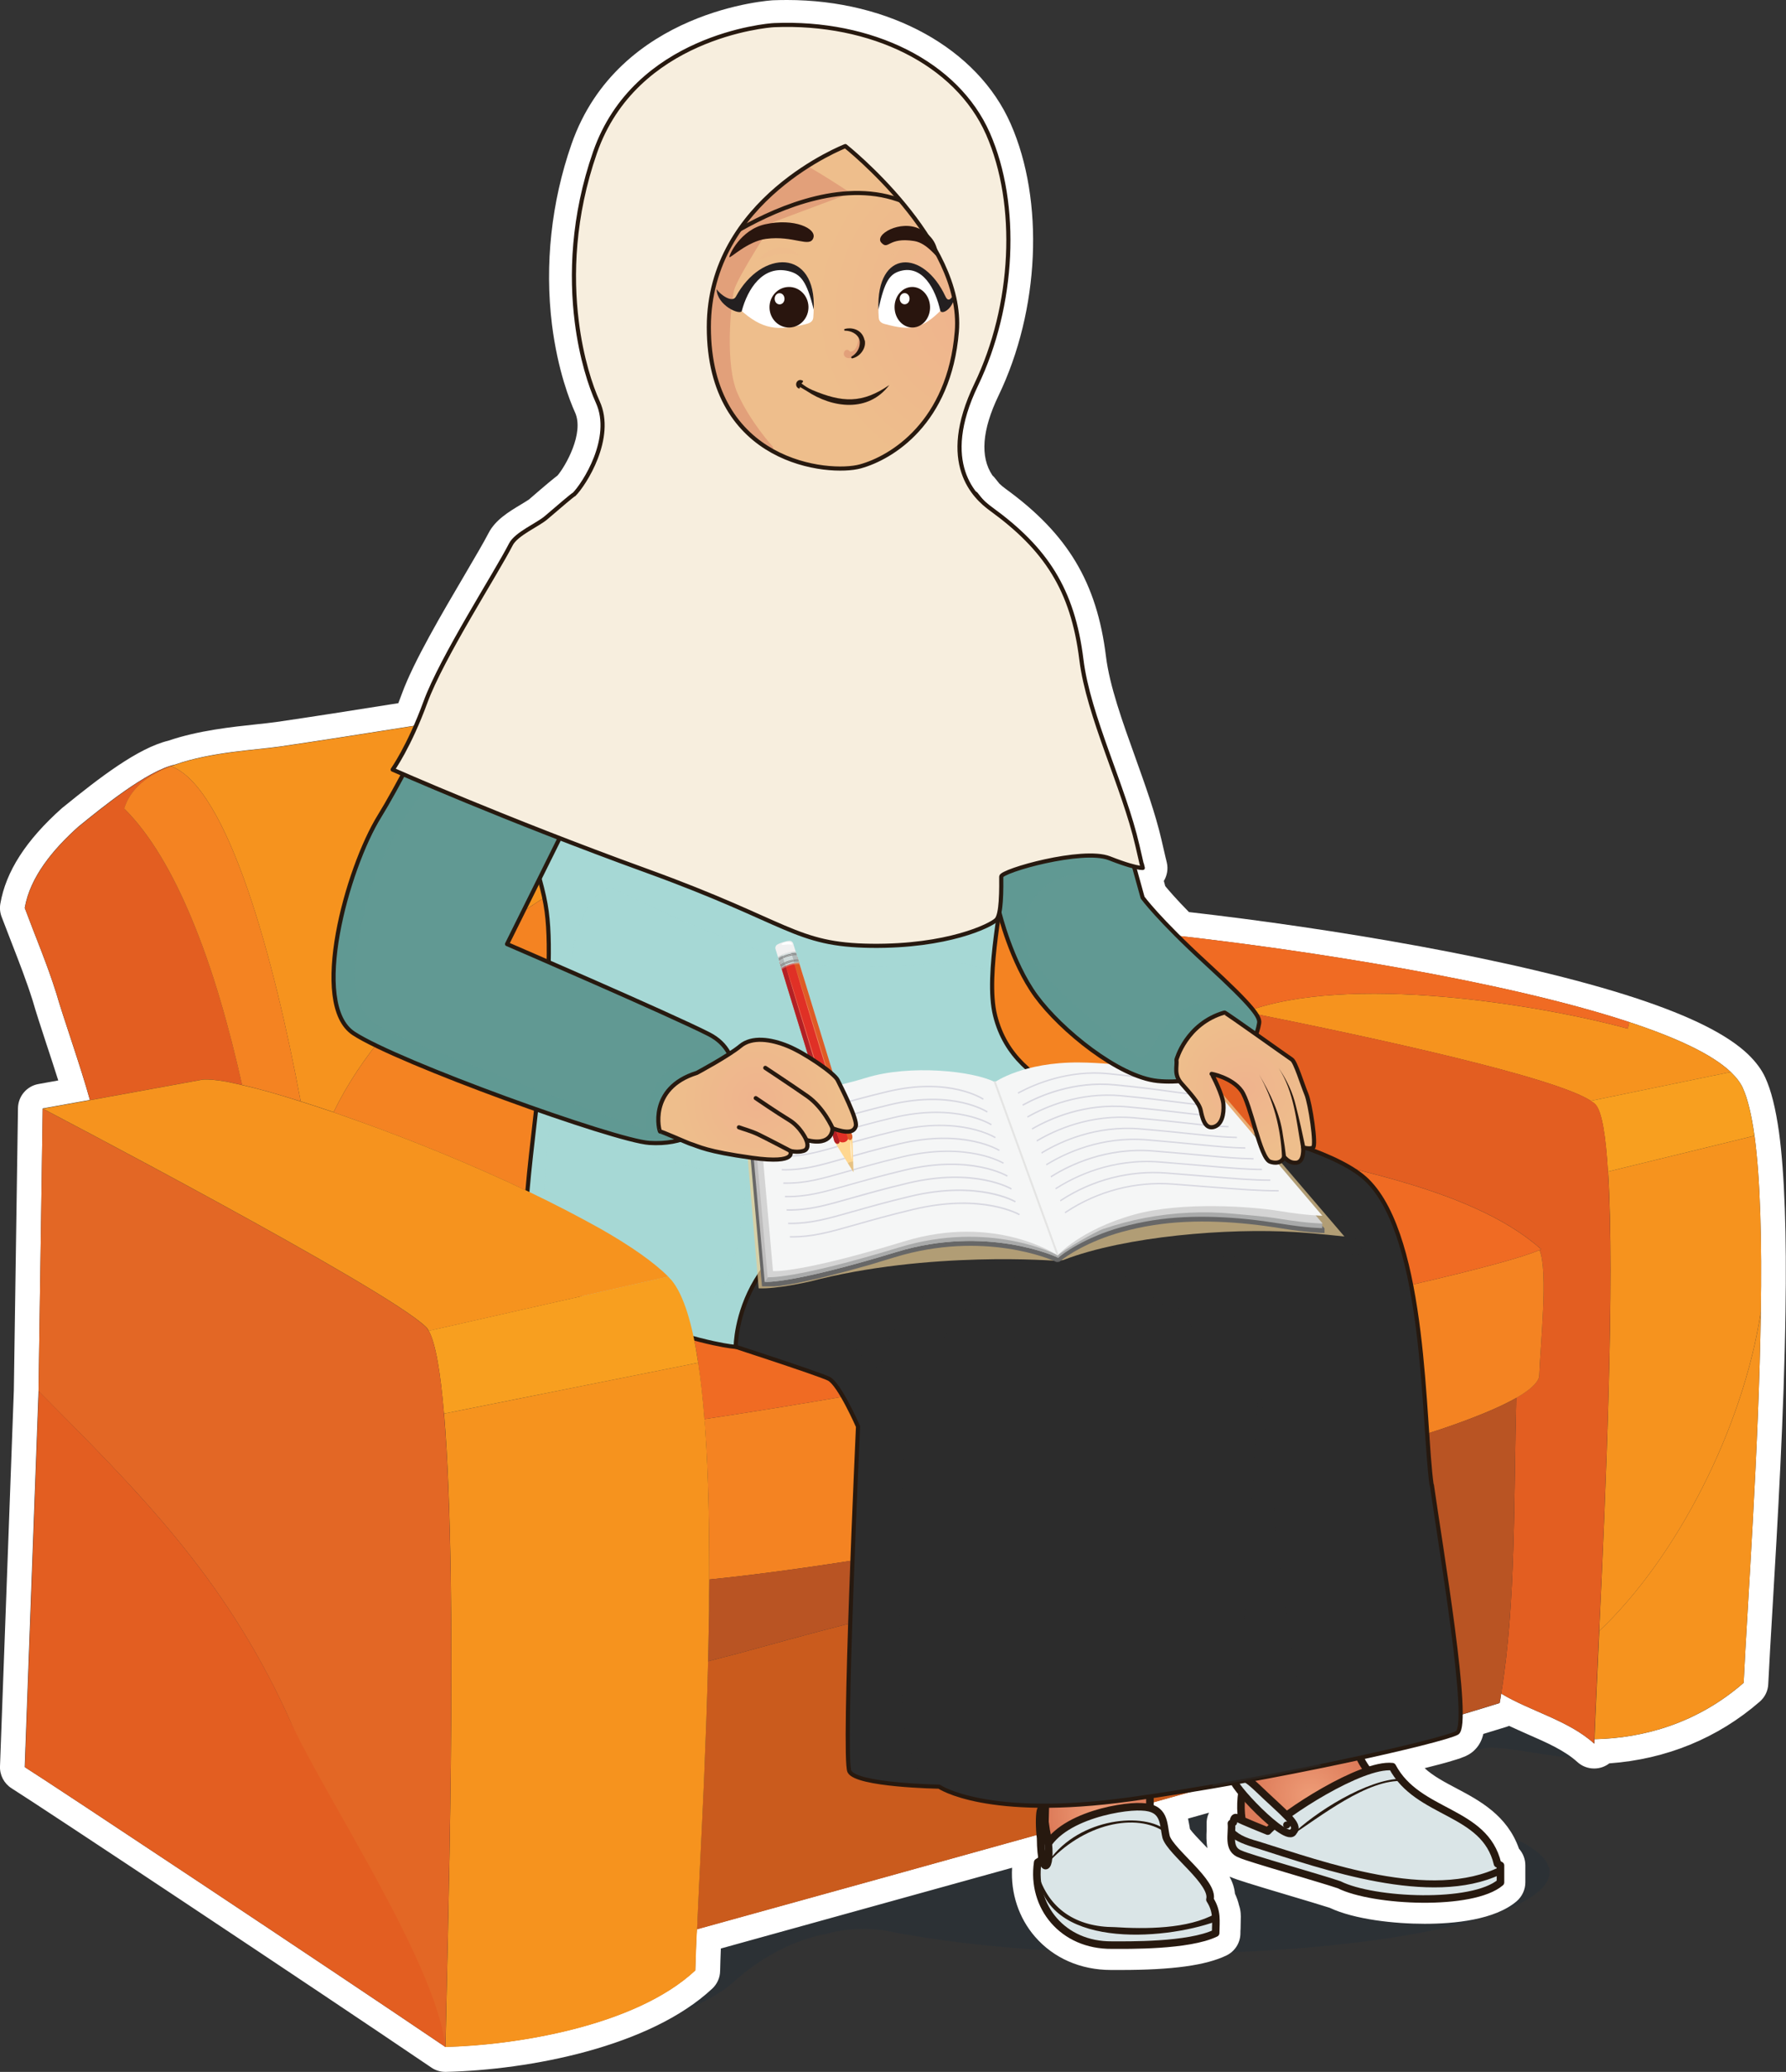 <?xml version="1.0" encoding="UTF-8"?>
<svg xmlns="http://www.w3.org/2000/svg" xmlns:xlink="http://www.w3.org/1999/xlink" viewBox="0 0 215.5 249.88">
  <rect x="0" y="0" width="215.5" height="249.88" fill="#333333" stroke="none"/>
  <defs>
    <style>
      .cls-1 {
        fill: #f48322;
      }

      .cls-2, .cls-3 {
        fill: #a6d8d5;
      }

      .cls-2, .cls-4, .cls-5, .cls-6, .cls-7, .cls-8, .cls-9, .cls-10 {
        mix-blend-mode: multiply;
      }

      .cls-2, .cls-7 {
        opacity: .4;
      }

      .cls-11, .cls-12 {
        fill: #29150e;
      }

      .cls-13, .cls-7 {
        fill: #619993;
      }

      .cls-14 {
        fill: #ffd791;
      }

      .cls-15, .cls-16, .cls-17, .cls-12 {
        fill-rule: evenodd;
      }

      .cls-15, .cls-18 {
        fill: #27190f;
      }

      .cls-19, .cls-5 {
        fill: #2c2c2c;
      }

      .cls-20, .cls-9 {
        fill: #f7eede;
      }

      .cls-4 {
        opacity: .3;
      }

      .cls-5 {
        opacity: .5;
      }

      .cls-21, .cls-22 {
        mix-blend-mode: screen;
        opacity: .6;
      }

      .cls-21, .cls-23 {
        fill: #f1f1f1;
      }

      .cls-24, .cls-17 {
        fill: #fff;
      }

      .cls-25, .cls-8 {
        fill: #b1baba;
      }

      .cls-26 {
        fill: #e03026;
      }

      .cls-16 {
        fill: #231f20;
      }

      .cls-27 {
        fill: #e2a07a;
      }

      .cls-28 {
        fill: #e35e21;
      }

      .cls-29 {
        fill: url(#radial-gradient-5);
      }

      .cls-30 {
        fill: url(#radial-gradient);
      }

      .cls-31 {
        fill: url(#radial-gradient-3);
      }

      .cls-32 {
        fill: #f06b23;
      }

      .cls-33 {
        fill: #f5f6f6;
      }

      .cls-34 {
        fill: #f6931e;
      }

      .cls-35 {
        fill: #0a2949;
        opacity: .15;
      }

      .cls-6 {
        opacity: .4;
      }

      .cls-36 {
        isolation: isolate;
      }

      .cls-22 {
        fill: #f6a480;
      }

      .cls-37 {
        fill: #cacac9;
      }

      .cls-38 {
        fill: url(#radial-gradient-2);
      }

      .cls-39 {
        fill: #dae5e7;
      }

      .cls-40 {
        fill: #de5b26;
      }

      .cls-41 {
        fill: #b95423;
      }

      .cls-42 {
        fill: #ced9d9;
      }

      .cls-43 {
        fill: url(#radial-gradient-4);
      }

      .cls-44 {
        fill: #b32025;
      }

      .cls-45 {
        fill: #a9aaaa;
      }

      .cls-46 {
        fill: #e36725;
      }

      .cls-47 {
        fill: #eeba8c;
      }

      .cls-48 {
        fill: #d7d7e0;
      }

      .cls-49 {
        fill: #bebdbd;
      }

      .cls-50 {
        fill: #e4e4e3;
      }

      .cls-51 {
        fill: #e3a58c;
      }

      .cls-52 {
        fill: #d4d4d4;
      }

      .cls-53 {
        fill: #ffeecd;
      }

      .cls-54 {
        opacity: .1;
      }

      .cls-10 {
        fill: #eacd95;
        opacity: .7;
      }

      .cls-55 {
        stroke-width: .91px;
      }

      .cls-55, .cls-56 {
        fill: none;
        stroke: #27190f;
        stroke-linecap: round;
        stroke-linejoin: round;
      }

      .cls-57 {
        fill: #676767;
      }

      .cls-56 {
        stroke-width: .5px;
      }

      .cls-58 {
        fill: #ca5b1d;
      }

      .cls-59 {
        fill: #f89f1f;
      }
    </style>
    <radialGradient id="radial-gradient" cx="10098.63" cy="216.53" fx="10098.63" fy="216.53" r="6.92" gradientTransform="translate(10256.8) rotate(-180) scale(1 -1)" gradientUnits="userSpaceOnUse">
      <stop offset="0" stop-color="#ee9c77"/>
      <stop offset="1" stop-color="#dd7b59"/>
    </radialGradient>
    <radialGradient id="radial-gradient-2" cx="10124.44" cy="218.47" fx="10124.44" fy="218.47" r="5.92" xlink:href="#radial-gradient"/>
    <radialGradient id="radial-gradient-3" cx="5146.92" cy="-166.37" fx="5146.92" fy="-166.37" r="20.52" gradientTransform="translate(-4977.89 -64.51) rotate(3.07) scale(.99 1.03) skewX(.34)" gradientUnits="userSpaceOnUse">
      <stop offset="0" stop-color="#efb38d"/>
      <stop offset="1" stop-color="#eebe8c"/>
    </radialGradient>
    <radialGradient id="radial-gradient-4" cx="91.36" cy="132.63" fx="91.36" fy="132.63" r="9.86" gradientTransform="matrix(1,0,0,1,0,0)" xlink:href="#radial-gradient-3"/>
    <radialGradient id="radial-gradient-5" cx="150.25" cy="131.17" fx="150.25" fy="131.17" r="8.69" gradientTransform="matrix(1,0,0,1,0,0)" xlink:href="#radial-gradient-3"/>
  </defs>
  <g class="cls-36">
    <g id="Layer_2" data-name="Layer 2">
      <g id="Layer_3" data-name="Layer 3">
        <g>
          <path class="cls-35" d="M210.01,206.55c-4.51,5.4-14.16,4.45-16.49,5.37-2.33.92-11.42-1.33-13.98-1.14-.85.06-10.04,2.59-21.92,5.93,17.22,1.47,29.35,4.99,29.35,9.1,0,5.43-21.13,9.82-47.19,9.82-12.54,0-23.95-1.02-32.4-2.68-2.6-.51-5.27-.41-7.82.33h0s-5.52.72-11.12,5.83c-5.59,5.11-30.32,11.72-34.89,10.21-4.57-1.51-50.57-36.17-50.57-36.17l44.87-25.14,120.28-8.99,16.01,3.67s21.53,18.45,22.57,18.45c1.02-.02,7.81.02,3.29,5.42Z"/>
          <path class="cls-24" d="M94.97,3c11.05,0,20.63,4.95,24.24,13.13,3.76,8.55,3.16,20.74-1.42,30.26-3.31,6.88-1.92,10.89-.15,13.13.04.01.09.02.09.03.22.27.43.53.63.79.45.45.88.79,1.24,1.05,6.57,4.78,9.84,9.7,10.89,18.16.84,6.82,5.14,15.35,6.76,22.43.24,1.02.42,1.79.52,2.25.07.3.11.46.11.46,0,0-.02,0-.06,0-.06,0-.16,0-.32-.03-.15-.02-.37-.06-.64-.13l.14.51.27.97.62,2.24s.06.08.16.21c.4.51,1.61,1.97,4.04,4.4,14.85,1.66,39.17,5.35,54.5,10.41,5.58,1.84,9.97,3.85,12.25,6.02.66.64,1.16,1.28,1.45,1.92.6,1.32,1.06,3.29,1.41,5.77.72,5.3.89,12.93.76,21.22-.23,16.44-1.63,35.55-2.07,44.76-5.59,4.88-12.08,6.68-18,6.8,0,.19,0,.37-.02.54-3.12-2.83-7.76-3.93-11.23-6.04-.04.37-.12.75-.19,1.14-1.22.38-2.81.87-4.72,1.44-.01,1.1-.12,1.83-.36,2.08-.02.02-.04.06-.07.07-.02,0-.05.02-.07.03-.05.02-.09.05-.15.07-.06.02-.13.05-.2.08-.04.02-.08.03-.13.05-.09.03-.2.07-.3.1-.04.01-.08.03-.13.04-.12.04-.26.08-.4.12-.04.01-.08.02-.12.04-.16.05-.33.1-.51.15-.03,0-.06.02-.09.03-.2.06-.41.11-.64.17-.01,0-.03,0-.04.01-1.48.4-3.46.88-5.81,1.42-.01,0-.02,0-.03,0-.32.07-.65.15-.98.22-.11.02-.21.05-.32.07-.29.06-.58.13-.87.19-.17.04-.34.07-.51.11-.12.03-.24.05-.37.08.24.54.58,1.09.96,1.59.97-.32,1.85-.52,2.57-.52.13,0,.25,0,.36.02.29.54.63,1.01.99,1.45.03,0,.07,0,.1,0,.08.1.16.19.24.29,0,0-.02,0-.03,0-.02,0-.04,0-.06,0,0,0-.01,0-.02,0,3.61,4.02,10.11,4.2,11.46,9.97l.36.2v2.05c-1.64,1.41-5.32,2-9.15,2-4.02,0-8.2-.66-10.33-1.72-2.03-.7-11.06-3.26-11.88-3.68-1.26-.44-1.18-1.63-1.12-2.72v-.64s.01.01.01.02c0-.13,0-.26-.01-.38l.23-.13s.01-.57.3-.57c.05,0,.11.02.18.06.09.06.3.16.57.28-.18-1.08-.17-2.25-.02-3.35-.44-.52-.76-.96-.89-1.24-1.04.19-2.09.37-3.15.55-2.28.64-4.64,1.3-7.06,1.98v.54c1.4.37,1.61,1.45,1.78,2.55,0,0,0,0,0,0,0,.06.01.11.02.17.04.27.09.54.15.8.61,1.83,5.82,5.49,5.28,7.54.39.61.57,1.16.66,1.7,0,0,.02,0,.03-.01.06.14.04.47.04.72.01.51-.02,1.04-.03,1.63-2.8,1.36-8.61,1.45-11.41,1.45-.46,0-.85,0-1.12,0-.03,0-.06,0-.1,0-5.85,0-9.62-4.66-8.85-9.98l.46-.3c.01-.08.05-.16.06-.24-.1-.54-.17-1.32-.18-2.39-.02-.15-.04-.31-.05-.47-12.77,3.56-26.83,7.46-41.4,11.48-.02.33-.04.66-.06.95-.06,1.61-.12,2.96-.14,4.01-7.32,6.83-21.99,9.04-30.16,9.23-14.63-9.91-47.32-31.59-50.74-33.74l1.67-45.37.5-34.07,5.69-1.02c-1.06-3.89-3.27-10.11-4.05-12.86-1.1-3.52-2.56-6.93-3.81-10.3.64-3.74,3.43-7.08,6.47-9.8,2.67-2.17,8.29-6.78,11.67-7.49,4.34-1.53,9.74-1.76,12.6-2.17,5.2-.76,10.73-1.64,16.44-2.54.37-.84.75-1.79,1.13-2.83,1.97-5.37,8.55-15.58,10.31-19.03.65-1.28,3.27-2.37,4.26-3.22h0c1.58-1.37,3.15-2.7,3.34-2.79h.02c1.25-1.24,4.84-6.83,2.87-11.16-.87-1.92-1.99-5.31-2.54-9.72-.69-5.54-.49-12.65,2.21-20.4,4.86-13.93,20.72-15.31,21.63-15.34.52-.02,1.03-.03,1.55-.03M94.97,0h0c-.55,0-1.12.01-1.67.03-.16,0-18.66,1.09-24.34,17.35-2.44,7-3.25,14.53-2.36,21.76.7,5.56,2.18,9.26,2.78,10.59,1.15,2.52-1.18,6.54-2.11,7.62-.49.37-1.4,1.12-3.35,2.81-.02.02-.03.03-.05.05-.21.15-.69.44-1.02.64-1.45.87-3.08,1.85-3.9,3.44-.53,1.03-1.58,2.82-2.8,4.9-2.77,4.71-6.23,10.57-7.65,14.46-.14.39-.29.77-.44,1.16l-.91.14c-4.85.77-9.43,1.49-13.83,2.13-.62.09-1.41.17-2.32.27-3,.32-7.09.75-10.68,1.98-3.68.88-8.4,4.53-12.55,7.9l-.19.15s-.07.06-.11.09c-4.33,3.86-6.76,7.63-7.43,11.53-.09.52-.04,1.06.15,1.56.4,1.06.81,2.12,1.23,3.19.88,2.26,1.79,4.6,2.52,6.92.36,1.26.95,3.08,1.64,5.18.48,1.45.99,3,1.45,4.46l-2.39.43c-1.41.25-2.45,1.47-2.47,2.91l-.5,34.04L0,213.03c-.04,1.07.5,2.08,1.4,2.65,3.47,2.17,36.29,23.94,50.65,33.68.5.34,1.08.52,1.68.52.02,0,.05,0,.07,0,10.12-.24,24.61-3.01,32.14-10.04.59-.55.94-1.32.95-2.14.01-.75.05-1.65.09-2.7,12.8-3.54,24.59-6.81,35.14-9.74-.18,3.07.8,6.05,2.76,8.31,2.24,2.59,5.5,4.02,9.17,4.02h.12s.37,0,.37,0h.72c6.21,0,10.25-.56,12.72-1.75,1.02-.49,1.68-1.52,1.69-2.66,0-.2,0-.39.02-.57.01-.35.02-.7.02-1.08.02-.48.02-1.1-.21-1.75-.11-.48-.28-.95-.49-1.4-.06-.71-.3-1.39-.65-2.05.07.03.13.05.2.08.7.3,2.22.78,7.03,2.21,1.95.58,3.95,1.18,4.85,1.47,3.02,1.42,7.88,1.93,11.46,1.93s8.47-.47,11.1-2.72c.66-.57,1.05-1.4,1.05-2.28v-2.05c0-.75-.28-1.46-.77-2.01-1.41-4.03-4.79-5.82-7.55-7.28-1.44-.76-2.8-1.48-3.83-2.43.69-.17,1.31-.33,1.87-.48.27-.07.49-.13.7-.19l.07-.02c.22-.06.41-.12.58-.17l.09-.03c.2-.06.36-.11.5-.15l.13-.04c.15-.05.28-.09.39-.13l.15-.06s.07-.03.07-.03c.1-.04.19-.07.27-.1.12-.05.21-.09.29-.14.09-.04.17-.08.23-.12.34-.2.6-.42.84-.69.46-.5.74-1.09.9-1.78,1.09-.33,2.04-.62,2.84-.87.09-.03.18-.06.27-.1.75.35,1.5.68,2.24,1.01,2.29,1,4.46,1.95,6,3.35.56.51,1.28.78,2.02.78.36,0,.72-.06,1.06-.19.28-.11.54-.25.77-.43,6.86-.49,13.11-3.05,18.16-7.45.62-.54.99-1.3,1.02-2.12.12-2.44.3-5.58.52-9.22.59-9.93,1.39-23.53,1.56-35.65.15-9.39-.11-16.68-.78-21.66-.41-2.91-.95-5.07-1.66-6.61-.43-.95-1.12-1.88-2.09-2.82-2.5-2.37-6.88-4.56-13.4-6.72-14.52-4.79-37.23-8.5-54.05-10.42-1.54-1.57-2.44-2.62-2.86-3.13l-.17-.62c.4-.66.54-1.46.36-2.22,0,0-.04-.18-.12-.5l-.03-.11c-.11-.47-.27-1.19-.49-2.12-.74-3.21-1.99-6.67-3.19-10.03-1.51-4.2-3.07-8.53-3.51-12.09-1.1-8.92-4.6-14.77-12.1-20.22-.28-.2-.53-.41-.76-.63-.17-.22-.35-.44-.54-.67-.01-.01-.02-.03-.03-.04-.09-.1-.18-.2-.27-.28-1.51-2.24-1.26-5.48.74-9.64,4.96-10.31,5.55-23.48,1.46-32.77C117.96,5.86,107.37,0,94.97,0h0ZM143.35,219.33c.85-.24,1.7-.48,2.53-.71-.22.45-.32.96-.29,1.48,0,.06,0,.12,0,.18v.56c-.02.44-.06,1.21.1,2.06-.17-.18-.34-.35-.5-.52-.54-.56-1.32-1.37-1.61-1.79-.01-.07-.03-.15-.04-.24v-.03s-.02-.1-.02-.1c-.01-.09-.03-.18-.05-.27-.03-.18-.07-.38-.12-.61h0Z"/>
          <g>
            <path class="cls-28" d="M9.47,99.73c2.67-2.17,8.29-6.78,11.67-7.49-.17.06-.35.12-.5.17-2.67,1.03-4.86,2.59-5.65,5.11,3.19,3.16,5.88,7.84,8.15,13.3,2.56,6.1,4.53,13.13,6.08,20.04-.68-.16-1.32-.29-1.88-.41-1.22-.21-2.21-.31-2.89-.25l-13.59,2.48c-1.06-3.89-3.27-10.11-4.05-12.86-1.1-3.52-2.56-6.93-3.81-10.3.64-3.74,3.43-7.08,6.47-9.8Z"/>
            <path class="cls-34" d="M123.52,91.83c-22.21-4.72-70.35,15.62-83.27,42.3-1.38-.47-2.71-.91-3.97-1.3-3.14-16.9-8.73-37.85-15.64-40.42.16-.06.33-.12.5-.17,4.34-1.53,9.74-1.76,12.6-2.17,23.52-3.43,53.45-9.41,78.17-7.84,7.76.17,8.27,2.79,11.6,9.6Z"/>
            <path class="cls-34" d="M211.7,136.98c.72,5.3.89,12.93.76,21.22-2.13,14.02-10.16,29.7-19.5,38.51.79-16.65,1.9-42.32,1.07-55.41l17.68-4.32Z"/>
            <path class="cls-34" d="M212.46,158.19c-.23,16.44-1.63,35.55-2.07,44.76-5.59,4.88-12.08,6.68-18,6.8.1-2.71.33-7.36.58-13.05,9.33-8.81,17.37-24.49,19.5-38.51Z"/>
            <path class="cls-34" d="M150.27,122.05c12.39-4.69,35.47-.89,46.14,2.01l.17-.79c5.58,1.84,9.97,3.85,12.25,6.02l-16.88,3.48c-4.39-2.86-25.75-7.55-41.68-10.72Z"/>
            <path class="cls-59" d="M191.95,132.77l16.88-3.48c.66.64,1.16,1.28,1.45,1.92.6,1.32,1.06,3.29,1.41,5.77l-17.68,4.32c-.25-4.26-.72-7.2-1.47-8.05-.14-.16-.33-.31-.6-.47Z"/>
            <path class="cls-28" d="M192.36,210.29c-3.12-2.83-7.76-3.93-11.23-6.04,1.8-10.88,1.51-23.87,1.82-35.66,1.63-.93,2.58-1.78,2.77-2.56.12-3.79,1.12-12.72.04-15.28.08-.04.13-.06.21-.08-7.03-6.27-19.44-8.98-28.79-11.15-6.64-2.03-13.72-2.92-20.5-3.27-.15-5.94-1.92-11.87-3.87-17.6,2.03.37,8.98,1.67,17.46,3.39,15.93,3.17,37.29,7.86,41.68,10.72.27.16.47.31.6.47.75.85,1.22,3.79,1.47,8.05.83,13.09-.27,38.76-1.07,55.41-.25,5.69-.48,10.34-.58,13.05,0,.19,0,.37-.02.54Z"/>
            <path class="cls-1" d="M84.99,171.15c30.72-4.55,92.33-16.73,100.77-20.39,1.08,2.56.08,11.48-.04,15.28-.19.78-1.14,1.63-2.77,2.56-13.18,7.53-70.47,19.21-97.38,21.9.02-6.33-.1-12.51-.47-17.95-.04-.48-.08-.93-.12-1.39Z"/>
            <path class="cls-58" d="M143.86,193.12c8.17,2.01,13.55,10.28,17.04,18.14-18.64,5.3-46.68,13.1-76.8,21.43.19-4.55.52-10.78.83-17.81.19-4.61.39-9.54.5-14.52,1.16-.31,2.34-.62,3.5-.91,15.53-4.22,38.8-11.27,54.92-6.33Z"/>
            <path class="cls-32" d="M157.18,139.53c9.35,2.17,21.76,4.88,28.79,11.15-.08.02-.13.04-.21.08-8.44,3.66-70.04,15.84-100.77,20.39-.19-2.46-.45-4.74-.75-6.8-.7-4.67-1.74-8.17-3.21-9.95-.12-.13-.27-.29-.41-.44-1.72-1.74-4.57-3.72-8.13-5.75-1.28-.72-2.65-1.45-4.07-2.19,7.24-1.39,13.98-2.5,18.1-3.41,14.35-3.23,28.61-6,43.04-6.56h.1c2.27.02,4.63.1,7.03.21,6.78.35,13.86,1.24,20.5,3.27Z"/>
            <path class="cls-41" d="M182.95,168.59c-.31,11.79-.02,24.78-1.82,35.66-.04.37-.12.75-.19,1.14-3.7,1.16-10.69,3.21-20.04,5.87-3.48-7.86-8.87-16.13-17.04-18.14-16.13-4.94-39.4,2.11-54.92,6.33-1.16.29-2.34.6-3.5.91.04-2.02.08-4.03.12-6.06,0-1.28,0-2.54.02-3.81,26.91-2.69,84.2-14.37,97.38-21.9Z"/>
            <path class="cls-1" d="M130.41,111.89c.78,2.23,1.61,4.49,2.4,6.78,1.96,5.73,3.72,11.66,3.87,17.6-2.4-.12-4.76-.19-7.03-.21h-.1c-14.42.56-28.69,3.33-43.04,6.56-4.12.91-10.86,2.01-18.1,3.41-6.08-3.16-13.36-6.35-20.33-9.02-1.37-.52-2.75-1.05-4.1-1.53-1.28-.46-2.52-.91-3.74-1.33,12.91-26.68,61.06-47.03,83.27-42.3.08.11.14.25.19.37,2.19,4.9,3.85,11.4,5.54,16.26.37,1.14.75,2.28,1.16,3.43Z"/>
            <path class="cls-32" d="M196.58,123.27l-.17.79c-10.67-2.91-33.74-6.7-46.14-2.01-8.48-1.72-15.43-3.02-17.46-3.39-.79-2.28-1.63-4.55-2.4-6.78,7.26.08,45.17,4.45,66.17,11.38Z"/>
            <g>
              <g>
                <path class="cls-30" d="M151.35,212.3l12.59-.71c.55,1.68,2.68,3.77,2.68,3.77l-7.77,6.11-8.56-.39c-1.16-2.81-.36-7.23,1.06-8.78Z"/>
                <path class="cls-55" d="M151.35,212.3l12.59-.71c.55,1.68,2.68,3.77,2.68,3.77l-7.77,6.11-8.56-.39c-1.16-2.81-.36-7.23,1.06-8.78Z"/>
                <path class="cls-39" d="M148.58,219.92c.14,1.25-.55,3.14,1.12,3.71.82.42,9.85,2.98,11.88,3.68,4.15,2.07,16.11,2.6,19.47-.28v-2.05s-.36-.2-.36-.2c-1.53-6.5-9.61-5.9-12.69-11.71-3.74-.4-13.11,5.68-15.03,7.77,0,0-3.2-1.28-3.67-1.57-.47-.29-.48.51-.48.51l-.23.13Z"/>
                <path class="cls-55" d="M148.58,219.92c.14,1.25-.55,3.14,1.12,3.71.82.42,9.85,2.98,11.88,3.68,4.15,2.07,16.11,2.6,19.47-.28v-2.05s-.36-.2-.36-.2c-1.53-6.5-9.61-5.9-12.69-11.71-3.74-.4-13.11,5.68-15.03,7.77,0,0-3.2-1.28-3.67-1.57-.47-.29-.48.51-.48.51l-.23.13Z"/>
                <path class="cls-18" d="M155.74,221.42c3.5-2.27,9.31-6.92,13.59-6.61-.08-.1-.16-.2-.24-.29-4.1.06-10.39,3.99-13.35,6.9Z"/>
                <path class="cls-18" d="M148.58,220.28v1.23c.44.52,1.73,1.01,3.08,1.4,7.98,2.54,20.92,7.14,29.39,3.16v-.96c-8.32,4.2-21.23-.54-29.14-3.01-1.76-.48-2.66-.92-3.33-1.81Z"/>
                <path class="cls-39" d="M156.06,220.89c-.67,1.7-7.99-6.15-7.11-6.23.3-.65.95-.77,2.83,1.03,3.17,3.04,5.08,4.4,4.28,5.2Z"/>
                <path class="cls-55" d="M156.06,220.89c-.67,1.7-7.99-6.15-7.11-6.23.3-.65.95-.77,2.83,1.03,3.17,3.04,5.08,4.4,4.28,5.2Z"/>
                <path class="cls-18" d="M154.83,220.1c0,.56.87.56.86,0,0-.56-.87-.56-.86,0Z"/>
              </g>
              <g>
                <polygon class="cls-38" points="125.98 223.89 138.75 223.89 138.75 216.44 126.25 213.05 125.98 223.89"/>
                <polygon class="cls-55" points="125.98 223.89 138.75 223.89 138.75 216.44 126.25 213.05 125.98 223.89"/>
                <path class="cls-39" d="M125.21,224.61c-.78,5.35,3.03,10.03,8.94,9.98,1.9,0,9.26.13,12.53-1.45.02-1.48.23-2.6-.69-4.04.54-2.05-4.67-5.7-5.28-7.53-.39-1.59-.06-3.57-2.98-3.66-2.63-.15-11.28,1.43-12.06,6.4l-.46.3Z"/>
                <path class="cls-55" d="M125.21,224.61c-.78,5.35,3.03,10.03,8.94,9.98,1.9,0,9.26.13,12.53-1.45.02-1.48.23-2.6-.69-4.04.54-2.05-4.67-5.7-5.28-7.53-.39-1.59-.06-3.57-2.98-3.66-2.63-.15-11.28,1.43-12.06,6.4l-.46.3Z"/>
                <path class="cls-18" d="M125.21,225.81c.75,9.29,15.11,8.24,21.49,5.93,0-.19.05-.76-.03-.95-3.32,1.88-8.53,1.87-12.21,1.63-4.51-.01-7.96-2.1-9.25-6.6Z"/>
                <path class="cls-18" d="M126.25,224.91c4.41-5.04,10.93-6.35,14.33-3.92-.01-.12-.03-.25-.05-.39-2.95-2.09-10.84-1.23-14.29,4.31Z"/>
                <path class="cls-39" d="M126.22,220.69c1.01,4.68-.63,6.33-.66.99-.31-2.44.02-5.91.66-.99Z"/>
                <path class="cls-55" d="M126.22,220.69c1.01,4.68-.63,6.33-.66.99-.31-2.44.02-5.91.66-.99Z"/>
                <path class="cls-18" d="M125.98,223.89c0,.55.24.55.24,0,0-.55-.24-.55-.24,0Z"/>
              </g>
              <path class="cls-19" d="M175.79,208.98c-.94.54-7.62,2.2-16.35,3.99-4.07.83-8.58,1.69-13.17,2.48-3.31.57-6.66,1.09-9.9,1.54-17.39,2.41-23.08-1.52-23.08-1.52,0,0-.67-.01-1.68-.05-2.88-.13-8.54-.54-9.14-1.79-.81-1.68,1.04-41.58,1.04-41.58,0,0-2.24-5.13-3.53-5.77-1.28-.64-13.63-4.64-13.63-4.64l-1.16-1.3-4.85-5.44,1.93-3.77,4.08-5.28s.89-1.55,1.93-3c.48-.67.99-1.31,1.45-1.77.14-.14.27-.25.39-.35,1.53-1.21,16.91-9.86,18.41-10.9.78-.54,6.77.3,12.38,1.22-.53,1.12-.31,2.62.65,3.42.42.35.97.56,1.67.56,5.53-.02,10.83.72,16.3,1.37,2.63.31,5.26.57,7.88.91,2.42.31,5.51-.02,7.77.85.66.26,1.24.24,1.73.05.89.31,1.75.62,2.56.95,2.36.97,4.31,2.05,5.5,3.23,7.13,7.05,6.71,29.33,7.75,36.7,1.04,7.37,4.73,28.93,3.05,29.89Z"/>
              <path class="cls-5" d="M164.81,151.41s-6.42-.95-9.98-.51-14.18.98-14.87,2.42c-.67,1.38,3.88,6.62,4.22,7.02-.5-.39-8.43-6.73-9.88-7.02-1.5-.29-7.77-.97-13.17,1.3-5.4,2.27-7.78,7.63-10.44,12.02-2.67,4.4-2.52,38.93-1.18,43.48.55,1.84,1.38,3.72,2.11,5.31-2.88-.13-8.54-.54-9.14-1.79-.81-1.68,1.04-41.58,1.04-41.58,0,0-2.24-5.13-3.53-5.77-1.28-.64-13.63-4.64-13.63-4.64l-1.16-1.3c.38-1.63.95-3.74,1.57-4.6,1.05-1.48,5.48-5.44,5.48-5.44,0,0,3.07-2.66,8.88-3.16,5.8-.5,12.45,3.2,12.45,3.2-1.02-.5-10.29,3.74-12.88,6.4-2.59,2.67,5.43,8.48,5.43,8.48,0,0,.47-3.92,3.37-6.59l8.56-10.03,1.7-3.26s-3.73-3.26-4.38-2.67c-.49.45-18.65.28-27.09.17-2.57-.03-4.24-.05-4.24-.05l5.7-1.72,1.62-.49,14.76-3.88s9.62-1.77,15.45-2.23c.42.35.97.56,1.67.56,5.53-.02,10.83.72,16.3,1.37,2.63.31,5.26.57,7.88.91,2.42.31,5.51-.02,7.77.85.66.26,1.24.24,1.73.05.89.31,1.75.62,2.56.95-.07,1.09-.09,2.19.06,2.86.38,1.75,5.26,9.4,5.26,9.4Z"/>
              <path class="cls-56" d="M172.74,179.09c-1.04-7.37-.62-29.65-7.75-36.7-1.6-1.59-4.55-2.98-8.06-4.18-.49.19-1.07.21-1.73-.05-2.26-.88-5.36-.54-7.77-.85-2.62-.34-5.25-.6-7.88-.92-5.47-.65-10.78-1.39-16.3-1.37-2.32,0-3.09-2.38-2.33-3.98-5.61-.93-11.6-1.77-12.38-1.22-1.5,1.04-16.89,9.7-18.41,10.9-1.52,1.2-3.77,5.13-3.77,5.13l-4.08,5.29-1.92,3.77,6.01,6.74s12.34,3.99,13.63,4.63,3.53,5.77,3.53,5.77c0,0-1.84,39.9-1.04,41.59.8,1.68,10.82,1.84,10.82,1.84,0,0,5.69,3.93,23.08,1.52,17.39-2.4,37.74-7.05,39.42-8.01,1.68-.96-2-22.52-3.04-29.89Z"/>
              <path class="cls-27" d="M101.67,49.24c.02.52,1.1,1.54,1.98,1.53,1.02-.01,1.75-1.36,1.71-1.88-.02-.21-.83,0-1.85.11-1.02.1-1.85-.03-1.84.24Z"/>
              <path class="cls-3" d="M158.03,138.22s-28.11,4.72-48.11,6.63c-.39.04-.78.08-1.17.11-20.06,1.83-19.98,17.48-19.98,17.48,0,0-3.33-.17-11.82-3.16-8.49-3-13.57-5.16-13.48-12.4.08-7.24,3.74-27.63,2.5-36.96-.54-4.05-2.67-9.47-4.71-15.02-2.67-7.24-5.19-14.71-3.87-19.61.36-1.32.86-2.57,1.45-3.74,3.29-6.5,9.44-10.53,9.71-10.66,11.38-5.66,48.89-1.7,49.18-1.34,4.48,5.5,4.42,7.49,4.59,21.06.17,13.57-1.41,22.97-1.24,24.97.05.69-.2,2.34-.5,4.4-.33,2.23-.71,4.94-.83,7.47-.08,1.87-.02,3.64.33,5.03,1.25,4.99,4.74,7.41,8.41,9.41,3.66,2,29.55,6.33,29.55,6.33Z"/>
              <path class="cls-2" d="M120.57,109.99c-.33,2.23-.71,4.94-.83,7.47-1.1-.61-2.57-1.22-4.15-1.31-3.22-.19-9.47.98-17.14.19-7.66-.78-24.85-9.37-24.85-9.37-2.63,1.46-2.73,2.54-3.81,4.98-1.08,2.44-4.39,28-4,32.55.39,4.55,17.09,11.87,20.11,11.68,3.03-.19,4.43-14.26,4.12-14.45-.31-.19-5.58-.54-8.12-1.39-2.54-.85-13.47-3.79-13.08-5.64.39-1.85,1.66-6.67,2.93-6.56,1.27.12,4.78.47,7.23,0,2.44-.47,13.05,6.2,13.36,6.43.31.23,9.47,5.07,9.47,5.07,0,0,6.37,4.31,8.11,5.21-.39.04-.78.08-1.17.11-20.06,1.83-19.98,17.48-19.98,17.48,0,0-3.33-.17-11.82-3.16-8.49-3-13.57-5.16-13.48-12.4.08-7.24,3.74-27.63,2.5-36.96-.54-4.05-2.67-9.47-4.71-15.02.87-1.31,1.51-2.28,1.71-2.57.78-1.17,2.15-3.98,5.27-4.48,3.13-.5,8.6,2.02,12.6,2.66,4,.65,21.38,9.93,21.38,9.93,0,0,18.07,9.45,18.35,9.55Z"/>
              <path class="cls-56" d="M68.55,60.89c-.26.13-6.41,4.16-9.71,10.66-.59,1.17-1.09,2.42-1.45,3.74-2.33,8.66,7.33,25.31,8.57,34.63,1.25,9.32-2.41,29.72-2.5,36.96-.08,7.24,4.99,9.41,13.49,12.4,8.49,3,11.82,3.16,11.82,3.16,0,0-.08-15.65,19.98-17.48,20.06-1.83,49.28-6.74,49.28-6.74,0,0-25.89-4.33-29.55-6.33-3.66-2-7.16-4.41-8.41-9.41-1.25-4.99,1.17-14.9,1-16.9-.17-2,1.42-11.4,1.25-24.97-.17-13.57-.11-15.57-4.59-21.06-.3-.36-37.8-4.33-49.18,1.33Z"/>
              <g>
                <path class="cls-10" d="M127.5,152.07s-15.43-1.27-29.84,2.5c0,0-3.94.91-6.12.81l-1.82-21.72,56.46-3.28,16.04,18.75s-3.38-.38-6.02-.54c-7.91-.49-20.37.47-27.91,3.38,0,0-.18.04-.8.1Z"/>
                <path class="cls-57" d="M159.23,147.34l-14.01-15.98-1.39.06c-3.44-.37-6.74-1.44-13.56-1.5-6.81-.06-10.11,1.37-10.11,1.37h0c-2.62-1.37-11.53-1.34-16.87.31-5.96,1.85-10.92,1.91-12.63,1.86l-.05-.42-.24-.17-.36.56,1.93,21.71s0,0,0,0h0s0,0,0,0c0,0,0,0,0,0,0,0,.02,0,.04,0,0,0,0,0,0,0,0,0,.02,0,.03,0,0,0,0,0,0,0,0,0,.02,0,.03,0,0,0,0,0,.01,0,0,0,.02,0,.03,0,0,0,.01,0,.02,0,0,0,.02,0,.03,0,0,0,.01,0,.02,0,0,0,.02,0,.03,0,0,0,.02,0,.02,0,.01,0,.02,0,.03,0,0,0,.01,0,.02,0,.01,0,.02,0,.04,0,0,0,.02,0,.03,0,.01,0,.03,0,.04,0,0,0,.02,0,.03,0,.01,0,.03,0,.04,0,.01,0,.02,0,.04,0,.02,0,.03,0,.05,0,.01,0,.02,0,.03,0,.02,0,.03,0,.05,0,.01,0,.03,0,.04,0,.02,0,.03,0,.05,0,.01,0,.03,0,.04,0,.02,0,.04,0,.06,0,.01,0,.03,0,.05,0,.02,0,.04,0,.06,0,.02,0,.03,0,.05,0,.02,0,.04,0,.07,0,.02,0,.03,0,.05,0,.02,0,.05,0,.07,0,.02,0,.04,0,.05,0,.02,0,.05,0,.08,0,.02,0,.04,0,.06,0,.03,0,.05,0,.08,0,.02,0,.04,0,.06,0,.03,0,.05,0,.08-.01.02,0,.04,0,.06,0,.03,0,.06,0,.09-.01.02,0,.04,0,.07,0,.03,0,.06,0,.09-.01.02,0,.05,0,.07,0,.03,0,.07,0,.1-.01.02,0,.05,0,.07-.01.04,0,.07-.01.11-.02.02,0,.04,0,.07-.01.04,0,.08-.01.12-.02.02,0,.05,0,.07-.01.04,0,.09-.01.13-.02.02,0,.04,0,.06-.01.04,0,.09-.01.13-.02.03,0,.05,0,.08-.01.05,0,.09-.02.14-.02.03,0,.05,0,.08-.01.05,0,.1-.02.16-.03.02,0,.05,0,.07-.01.15-.03.31-.06.48-.09.02,0,.03,0,.05,0,.07-.01.14-.03.21-.04.03,0,.06-.01.09-.02.06-.01.12-.02.18-.04.03,0,.06-.01.09-.02.06-.01.12-.03.19-.04.03,0,.07-.01.1-.02.06-.01.12-.02.18-.04.04,0,.08-.02.12-.02.06-.01.12-.02.17-.04.04,0,.09-.02.14-.03.05-.01.11-.02.17-.04.05-.01.1-.02.15-.03.06-.01.11-.03.17-.04.05-.01.09-.02.14-.03.06-.01.13-.03.19-.04.05-.01.1-.02.14-.03.06-.01.12-.03.19-.04.05-.01.11-.02.16-.04.06-.01.12-.03.19-.04.05-.01.11-.03.16-.04.06-.02.13-.03.19-.05.06-.01.12-.03.18-.04.06-.02.13-.03.19-.05.06-.01.12-.03.18-.04.07-.02.14-.03.2-.05.06-.02.12-.03.18-.05.07-.02.14-.03.21-.05.06-.02.13-.03.19-.05.07-.02.15-.04.22-.06.06-.02.13-.03.19-.05.08-.02.15-.04.23-.06.07-.02.13-.03.2-.05.08-.02.15-.04.23-.06.07-.02.13-.03.2-.05.08-.02.16-.04.25-.07.07-.02.13-.04.2-.05.08-.02.17-.05.25-.07.07-.02.14-.04.21-.06.08-.02.17-.05.25-.07.07-.02.15-.04.22-.06.09-.02.17-.05.26-.07.07-.02.15-.04.22-.06.09-.03.18-.05.28-.08.07-.02.15-.04.22-.06.1-.03.19-.06.29-.08.07-.02.15-.04.22-.06.1-.03.2-.06.29-.08.08-.02.15-.04.23-.07.1-.03.2-.06.3-.09.08-.02.15-.05.23-.07.11-.03.22-.06.32-.1.08-.02.15-.04.23-.07.11-.03.22-.07.33-.1.08-.02.15-.05.23-.07.14-.04.29-.09.43-.13.05-.01.09-.03.14-.04.2-.06.39-.12.59-.18,10.76-3.28,18.95.29,19.44.54.02,0,.03.01.05.02h0c.16.03.32.01.46-.07.01,0,.02-.02.03-.03.76-.64,3.36-2.38,7.34-3.49,1.27-.35,2.58-.64,3.89-.84,5-.79,10.47-.42,15.45.39,3.44.56,5.2.56,5.2.56v-.56l-.64-.69Z"/>
                <g>
                  <path class="cls-49" d="M120.21,130.98c-2.6-1.35-11.43-1.33-16.71.31-5.9,1.83-10.82,1.89-12.51,1.84l-.05-.42-.23-.17-.35.56,1.91,21.5s3.05.32,15.89-3.6c10.89-3.32,19.37.59,19.53.7l-7.48-20.72Z"/>
                  <path class="cls-45" d="M105.55,148.85c-3.78,1.44-7.56,2.42-11.38,3.09-.95,1.35-1.62,2.3-1.89,2.66.2.02,3.45.19,15.88-3.6,10.89-3.32,19.37.59,19.53.7l-1.23-3.4c-6.94-1.05-14.28-2.11-20.92.55Z"/>
                  <path class="cls-45" d="M158.75,147.18l-13.72-16.13-1.38.06c-3.41-.37-6.68-1.42-13.43-1.48-6.75-.06-9.87,1.55-9.87,1.55l7.34,20.53c.41-.43,3.23-2.49,7.54-3.69,1.26-.35,2.55-.63,3.86-.84,4.95-.78,10.38-.42,15.3.38,3.41.56,5.15.56,5.15.56v-.56l-.8-.38Z"/>
                </g>
                <path class="cls-52" d="M120.08,131.44s3.43-2.43,10.18-2.37c6.75.06,10.02,1.11,13.43,1.48l1.38-.06,14.52,17.07s-1.74,0-5.15-.56c-1.88-.31-3.78-.44-5.67-.62-1.76-.17-3.54-.21-5.31-.12-3.54.17-7.05.83-10.34,1.96-1.04.36-4.78,2.54-5.48,3.19-.64-1.49-1.39-3.47-1.89-4.81-.91-2.44-1.82-4.87-2.73-7.31-.78-2.1-1.57-4.2-2.35-6.31-.04-.11-.67-1.48-.58-1.55Z"/>
                <path class="cls-52" d="M120.04,130.51c-2.6-1.35-10.9-1.42-16.19.22-7.33,2.28-13.14,1.81-13.14,1.81l1.91,21.5s3.05.32,15.89-3.6c10.89-3.32,18.96.86,19.12.96l-7.59-20.9Z"/>
                <path class="cls-33" d="M120.04,130.51c-2.6-1.35-10.25-2.16-15.54-.52-7.33,2.28-13.14,1.81-13.14,1.81l1.91,21.5s3.05.32,15.89-3.6c10.89-3.32,18.3,1.6,18.46,1.7l-7.59-20.9Z"/>
                <path class="cls-33" d="M120.04,130.51s3.43-2.43,10.18-2.37c2.52.02,5.01.29,7.5.56,2.44.27,4.83,1.01,7.32.88,2.04,2.38,4.07,4.77,6.1,7.16,2.03,2.39,4.07,4.78,6.1,7.17.77.9,1.54,1.81,2.31,2.71,0,0-1.74,0-5.15-.56-3.41-.56-11.83-1.17-17.57.43-6.48,1.82-9.2,4.9-9.2,4.9l-7.59-20.9Z"/>
                <path class="cls-50" d="M127.59,151.41s-.09-.03-.11-.08l-7.55-20.79c-.02-.06,0-.12.07-.15.06-.02.12,0,.15.07l7.55,20.79c.02.06,0,.12-.07.15-.01,0-.03,0-.04,0Z"/>
                <g>
                  <path class="cls-48" d="M95.48,149.25c-.06,0-.12,0-.18,0v-.17c2.69.03,4.65-.53,7.89-1.45,1.78-.51,4.01-1.14,6.97-1.85,4.35-1.04,7.62-.82,9.6-.44,2.15.41,3.26,1.05,3.3,1.08l-.09.15s-4.52-2.6-12.77-.62c-2.96.71-5.18,1.34-6.97,1.85-3.18.9-5.13,1.46-7.75,1.46Z"/>
                  <path class="cls-48" d="M95.33,147.63c-.08,0-.15,0-.23,0v-.17c2.66.03,4.6-.52,7.81-1.43,1.77-.5,3.97-1.13,6.9-1.83,4.3-1.03,7.54-.8,9.5-.42,2.13.41,3.22,1.06,3.26,1.09l-.09.15s-4.46-2.61-12.63-.65c-2.93.7-5.13,1.33-6.9,1.83-3.13.89-5.06,1.44-7.63,1.44Z"/>
                  <path class="cls-48" d="M95.18,146.01c-.09,0-.18,0-.27,0v-.17c2.63.04,4.55-.51,7.73-1.41,1.75-.5,3.93-1.12,6.83-1.81,8.16-1.96,12.58.67,12.62.7l-.09.15s-4.41-2.62-12.49-.68c-2.9.7-5.08,1.32-6.83,1.81-3.08.88-4.99,1.42-7.5,1.42Z"/>
                  <path class="cls-48" d="M95.02,144.4c-.1,0-.21,0-.31,0v-.17c2.6.04,4.5-.49,7.65-1.39,1.73-.49,3.89-1.11,6.76-1.8,8.08-1.94,12.44.71,12.48.73l-.09.15s-4.35-2.63-12.35-.71c-2.87.69-5.03,1.3-6.76,1.79-3.03.86-4.91,1.4-7.38,1.4Z"/>
                  <path class="cls-48" d="M94.87,142.78c-.12,0-.23,0-.35,0v-.17c2.57.05,4.45-.48,7.57-1.37,1.71-.49,3.85-1.1,6.69-1.78,7.99-1.92,12.3.74,12.34.76l-.09.14s-4.29-2.64-12.21-.74c-2.84.68-4.97,1.29-6.69,1.78-2.99.85-4.84,1.38-7.26,1.38Z"/>
                  <path class="cls-48" d="M94.72,141.16c-.13,0-.26,0-.39,0v-.17c2.54.06,4.4-.47,7.48-1.35,1.7-.48,3.81-1.09,6.62-1.76,7.91-1.9,12.16.77,12.2.8l-.09.14s-4.24-2.65-12.07-.77c-2.81.67-4.92,1.28-6.62,1.76-2.94.84-4.77,1.36-7.14,1.36Z"/>
                  <path class="cls-48" d="M94.56,139.55c-.14,0-.28,0-.43,0v-.17c2.52.07,4.36-.46,7.4-1.33,1.68-.48,3.77-1.08,6.56-1.74,7.83-1.87,12.02.8,12.06.83l-.09.14s-4.18-2.66-11.93-.81c-2.78.67-4.87,1.26-6.55,1.74-2.89.83-4.7,1.34-7.02,1.34Z"/>
                  <path class="cls-48" d="M94.4,137.93c-.15,0-.31,0-.46,0v-.17c2.48.07,4.31-.45,7.32-1.31,1.66-.48,3.73-1.07,6.49-1.73,7.74-1.85,11.88.83,11.92.86l-.1.14s-4.12-2.67-11.79-.84c-2.75.66-4.82,1.25-6.48,1.72-2.84.81-4.63,1.32-6.9,1.32Z"/>
                  <path class="cls-48" d="M94.24,136.31c-.16,0-.33,0-.5,0v-.17c2.46.08,4.26-.44,7.24-1.29,1.64-.47,3.69-1.06,6.42-1.71,7.66-1.83,11.74.87,11.78.9l-.1.14s-4.06-2.68-11.65-.87c-2.72.65-4.77,1.24-6.41,1.71-2.79.8-4.56,1.3-6.79,1.3Z"/>
                  <path class="cls-48" d="M94.08,134.7c-.18,0-.35,0-.53,0v-.17c2.43.09,4.21-.42,7.16-1.27,1.63-.47,3.65-1.05,6.35-1.69,7.58-1.81,11.6.9,11.64.93l-.1.14s-4.01-2.69-11.5-.9c-2.69.64-4.72,1.22-6.34,1.69-2.75.79-4.49,1.29-6.67,1.29Z"/>
                </g>
                <g>
                  <path class="cls-48" d="M128.52,146.34l-.05-.16s.07-.04.15-.1c3.79-2.5,8.36-3.7,12.87-3.36,1.58.12,2.94.22,4.12.32,4.35.34,6.33.49,8.67.49v.17c-2.34,0-4.33-.15-8.68-.49-1.18-.09-2.54-.2-4.12-.32-4.47-.34-9,.84-12.76,3.33-.14.09-.17.11-.2.12Z"/>
                  <path class="cls-48" d="M127.96,144.9l-.05-.16s.07-.04.15-.1c3.76-2.44,8.25-3.59,12.67-3.25,1.97.15,3.58.28,4.94.4,3.65.3,5.49.45,7.61.46v.17c-2.13,0-3.97-.16-7.63-.46-1.36-.11-2.97-.24-4.94-.4-4.37-.34-8.83.81-12.56,3.22-.14.09-.17.11-.19.11Z"/>
                  <path class="cls-48" d="M127.39,143.45l-.05-.16s.07-.04.15-.09c2.16-1.37,6.64-3.6,12.46-3.14,2.26.18,4.07.34,5.52.46,3.13.27,4.85.42,6.8.44v.17c-1.96-.01-3.68-.16-6.82-.44-1.45-.13-3.25-.28-5.52-.46-5.77-.46-10.22,1.75-12.36,3.11-.14.09-.16.1-.19.11Z"/>
                  <path class="cls-48" d="M126.82,142.01l-.05-.16s.07-.04.14-.09c2.14-1.33,6.57-3.5,12.26-3.03,2.49.2,4.39.38,5.92.52,2.72.25,4.36.4,6.16.42v.17c-1.81-.02-3.45-.17-6.18-.42-1.53-.14-3.43-.32-5.92-.52-5.64-.46-10.04,1.69-12.16,3.01-.13.08-.16.1-.18.11Z"/>
                  <path class="cls-48" d="M126.26,140.57l-.04-.17.02.08-.03-.08s.07-.04.14-.08c2.12-1.29,6.5-3.39,12.06-2.93,2.66.22,4.63.42,6.21.57,2.47.24,3.96.39,5.64.41v.17c-1.69-.03-3.18-.17-5.66-.41-1.58-.16-3.55-.35-6.2-.57-5.52-.46-9.86,1.62-11.96,2.9-.13.08-.15.09-.18.1Z"/>
                  <path class="cls-48" d="M125.69,139.13l-.04-.16.02.08-.03-.08s.06-.04.14-.08c2.1-1.25,6.42-3.29,11.86-2.82,2.79.24,4.79.45,6.4.62,2.19.23,3.63.38,5.21.41v.17c-1.58-.03-3.03-.18-5.22-.41-1.61-.17-3.61-.38-6.4-.62-5.39-.47-9.68,1.55-11.75,2.79-.12.07-.15.09-.17.1Z"/>
                  <path class="cls-48" d="M125.12,137.68l-.05-.16s.06-.03.13-.08c2.08-1.21,6.35-3.18,11.66-2.71,2.88.26,4.9.48,6.53.66,2.03.23,3.36.38,4.84.41v.17c-1.49-.03-2.83-.18-4.86-.41-1.62-.18-3.64-.41-6.53-.66-5.26-.47-9.5,1.48-11.55,2.69-.12.07-.15.09-.17.09Z"/>
                  <path class="cls-48" d="M124.55,136.24l-.05-.16.02.08-.03-.08s.06-.03.13-.07c2.05-1.18,6.28-3.08,11.45-2.6,2.95.27,4.98.51,6.6.71,1.89.23,3.13.37,4.53.41v.17c-1.41-.04-2.66-.19-4.55-.41-1.63-.19-3.65-.44-6.6-.71-5.13-.47-9.32,1.42-11.35,2.58-.12.07-.14.08-.16.09Z"/>
                  <path class="cls-48" d="M123.99,134.8l-.05-.16.02.08-.03-.08s.06-.03.13-.07c2.03-1.14,6.2-2.97,11.25-2.5,3,.28,5.02.54,6.64.75,1.7.22,2.94.37,4.26.42v.17c-1.34-.04-2.57-.2-4.28-.42-1.62-.21-3.64-.46-6.63-.75-5-.47-9.14,1.35-11.15,2.47-.11.06-.14.08-.16.08Z"/>
                  <path class="cls-48" d="M123.42,133.36l-.05-.16.02.08-.03-.08s.06-.03.12-.06c2.01-1.1,6.13-2.87,11.05-2.39,3.03.29,5.03.57,6.64.79,1.6.22,2.76.38,4.02.42v.17c-1.27-.05-2.43-.2-4.04-.42-1.61-.22-3.61-.49-6.64-.78-4.88-.47-8.96,1.28-10.95,2.37-.11.06-.13.07-.15.08Z"/>
                  <path class="cls-48" d="M122.85,131.91l-.05-.16s.05-.03.12-.06c1.99-1.06,6.06-2.76,10.85-2.28,3.04.31,5.03.59,6.62.82,1.51.22,2.61.38,3.8.43v.17c-1.21-.05-2.31-.21-3.83-.43-1.59-.23-3.58-.52-6.61-.82-4.75-.48-8.78,1.21-10.75,2.26-.1.06-.13.07-.15.07Z"/>
                </g>
              </g>
              <path class="cls-13" d="M86.78,134.52c-1.89,1.88-4.31,3.59-8.44,3.32-4.13-.27-30.37-9.7-35.67-13.2-5.3-3.51-.81-19.86,3.14-26.23,1.17-1.9,2.87-5.04,4.67-8.5,4.25-8.17,9.07-18.18,9.07-18.18,1.41-2.89,6.2-5.93,13.66-3.13,7.45,2.8,3.86,13.26,3.86,13.26l-15.9,31.99s19.76,8.54,24.35,10.87c.67.34,1.21.75,1.64,1.21,2.52,2.68,1.23,6.97-.38,8.58Z"/>
              <path class="cls-7" d="M86.78,134.52c-1.89,1.88-4.31,3.59-8.44,3.32-4.13-.27-30.37-9.7-35.67-13.2-5.3-3.51-.81-19.86,3.14-26.23,1.17-1.9,2.87-5.04,4.67-8.5,1.53-.31,2.65-.52,2.65-.52l3.19.53-4.59,4.8s-4.81,5.13-7.32,13.63c-2.5,8.49-2.12,13.34,1.37,15.46,3.48,2.12,32.29,12.52,32.29,12.52,0,0-.61-3.43,1.67-6.31,2.28-2.88,7.42-4.07,7.42-4.07,2.52,2.68,1.23,6.97-.38,8.58Z"/>
              <path class="cls-56" d="M59.56,71.72s-9.79,20.3-13.75,26.68-8.45,22.73-3.14,26.23,31.53,12.94,35.67,13.21,6.56-1.44,8.45-3.32c1.89-1.89,3.32-7.46-1.26-9.79-4.58-2.34-24.35-10.87-24.35-10.87l15.9-32s3.59-10.46-3.86-13.27c-7.46-2.8-12.25.24-13.66,3.13Z"/>
              <path class="cls-13" d="M151.94,123.39c-.91,5.5-7.57,7.45-12.26,6.97-4.69-.48-11.66-6.13-14.66-10.24-3.01-4.11-4.45-10.14-4.45-10.14-.62-3.33-.29-8.81,1.06-13.53,1.02-3.54,2.61-6.67,4.82-8.16,5.17-3.48,7.25,4.91,7.25,4.91l.61,2.2,2.67,9.63.89,3.21s1.93,2.64,7.7,7.94c5.77,5.29,6.49,6.49,6.37,7.21Z"/>
              <path class="cls-7" d="M151.94,123.39c-.91,5.5-7.57,7.45-12.26,6.97-4.69-.48-11.66-6.13-14.66-10.24-3.01-4.11-4.45-10.14-4.45-10.14-.62-3.33-.29-8.81,1.06-13.53,2.77-.8,6.66-1.76,6.66-1.76,0,0,4.07.68,6.03.71l2.67,9.63c-1.67-.07-7.57-.21-10.25,1.43-3.13,1.92-3.49,5.5-2.8,8.19.69,2.69,11.92,12.09,13.5,12.79,1.58.7,2.47-5.18,6.76-6.27,4.29-1.09,6.91.83,7.75,2.21Z"/>
              <path class="cls-56" d="M120.57,109.99s1.44,6.03,4.44,10.14c3.01,4.11,9.98,9.76,14.66,10.24,4.69.48,11.35-1.48,12.26-6.97.12-.72-.6-1.92-6.37-7.21-5.77-5.29-7.69-7.93-7.69-7.93l-4.17-15.04s-2.08-8.38-7.25-4.91-6.96,15.85-5.88,21.69Z"/>
              <path class="cls-51" d="M89.78,56.58l-.55,8.01c-.12,2.3,3.01,4.34,6.97,4.54,3.97.2,7.28-1.51,7.4-3.81l.55-8.01-14.37-.73Z"/>
              <g>
                <path class="cls-31" d="M117.9,39.18c-.57,11.98-10.37,18.5-21.88,17.88-11.51-.62-20.38-8.13-19.8-20.12.57-11.98,10.37-21.2,21.88-20.58,11.51.62,20.38,10.83,19.8,22.82Z"/>
                <path class="cls-27" d="M93.27,53.9s-2.73-2.98-4.28-6.46c-1.54-3.48-.8-10.81-.42-12.41.39-1.6,4.75-8.25,4.75-8.25l9.33-3.49s-9.07-6.13-10.6-5.41-8.75,3.66-9.63,4.26-5.67,9.57-6.26,10.59c-.59,1.02-.83,10.8-.32,11.56.51.76,2.85,6.8,3.78,7.01.93.21,9.43,4.63,9.43,4.63l4.27-1.47-.05-.57Z"/>
                <path class="cls-56" d="M84.85,30.54s22.14-17.24,31.96,1.4c0,0-3.17-12.08-12.15-14.14-12.41-2.85-19.81,12.74-19.81,12.74Z"/>
                <path class="cls-20" d="M137.76,104.23c-.1-.45-.28-1.23-.52-2.25-1.63-7.08-5.92-15.61-6.76-22.43-1.04-8.46-4.31-13.38-10.89-18.16-1.96-1.43-6.39-5.47-1.8-15,4.58-9.52,5.18-21.71,1.42-30.26-3.77-8.56-14.09-13.58-25.78-13.1-.91.03-16.77,1.41-21.63,15.34-2.7,7.75-2.9,14.87-2.21,20.4.55,4.41,1.67,7.8,2.54,9.72,1.97,4.32-1.63,9.92-2.87,11.15h-.02c-.19.1-1.76,1.43-3.34,2.79h0c-.99.86-3.61,1.95-4.26,3.23-1.76,3.45-8.35,13.66-10.31,19.03-1.97,5.37-3.95,8.13-3.95,8.13,0,0,13.41,5.95,30.67,12.21,17.26,6.26,17.85,8.92,27.06,9.04,9.21.11,14.38-2.43,15.1-3.13.32-.31.47-1.23.54-2.22.09-1.25.06-2.61.06-3,0-.7,9.81-3.48,13.05-2.21,2.09.82,3.16,1.07,3.65,1.14.28.04.38.03.38.03,0,0-.04-.16-.11-.46ZM115.45,40c-.91,10.99-7.86,15.21-11.65,16.25-3.78,1.03-18.28-.31-18.27-16.81,0-15.45,16.47-21.82,16.47-21.82,0,0,14.36,11.38,13.45,22.39Z"/>
                <path class="cls-9" d="M112.87,62.51c.08.21-1.14,6.26-9.12,6.68-7.98.42-19.69-8.04-19.69-8.04,0,0,11.96,6.54,19.69,6.2,7.72-.34,9.13-4.83,9.13-4.83Z"/>
                <path class="cls-9" d="M113.57,67.73c.08.33-1.14,13.59-9.12,14.24-7.98.65-19.69-16.33-19.69-16.33,0,0,11.96,14.02,19.69,13.51,7.72-.51,9.13-11.41,9.13-11.41Z"/>
                <path class="cls-9" d="M120.73,108.73c-.07.99-.22,1.91-.54,2.22-.71.69-5.89,3.24-15.1,3.13-9.21-.12-9.8-2.78-27.06-9.04-17.26-6.26-30.67-12.21-30.67-12.21,0,0,1.98-2.76,3.95-8.13,1.97-5.37,8.55-15.58,10.31-19.03.65-1.28,3.27-2.37,4.26-3.22l3.34-2.79h.02c1.25-1.24,4.84-6.83,2.87-11.16-.87-1.92-1.99-5.31-2.54-9.72.31.23,2.18,6.7,5.31,8.29,0,0-3.61-7.92-.91-19.48,0,0-1.47,22.51,15.24,28.96,16.07,6.2,21.61.3,22.02-.16-.45.7-6.03,8.74-23.74,2.33-17.71-6.42-13.37,3.46-11.8,4.58-7.18,3.7-8.86,29.84-5.8,33.35,1.08,1.25,2.97,2.55,4.99,3.73,0,.03.01.05.02.07.19.43,3.39,1.97,7.71,3.78.21.09.39.17.54.23.08.03.16.07.25.1.07.03.12.05.15.06,0,0,.02,0,.03.01,3.82,1.59,8.37,3.35,12.46,4.77,8.29,2.88,16.08,2.1,24.66-.68Z"/>
                <path class="cls-9" d="M102.83,8.55s-7.93-1.56-14.62,3.29c-6.69,4.85-6.65,8.06-6.65,8.06,0,0,5.29-9.86,21.27-11.36Z"/>
                <path class="cls-9" d="M83.86,45.2s-2.76-8.5.9-19.69c0,0-7.23,7.96-.9,19.69Z"/>
                <path class="cls-9" d="M117.62,40.89s1.43-8.79-3.9-19.36c0,0,8.37,6.86,3.9,19.36Z"/>
                <g>
                  <g>
                    <path class="cls-27" d="M103.6,40.73s-.07,1.58-.94,1.68c-.16.02-.22-.2-.4-.22s-.4.09-.44.43c-.07.58.91.97,1.72-.07.56-.71.25-1.55.05-1.83Z"/>
                    <path class="cls-18" d="M104.34,41.03c.2.91-.48,1.86-1.32,2.14-.06.02-.11.04-.17.05-.13.03-.2-.16-.08-.23.55-.32.93-.89.97-1.55.06-.59-.27-1.02-.76-1.3-.32-.18-.66-.25-1.03-.26-.11,0-.13-.17-.03-.2h0c.62-.21,2.09-.1,2.4,1.36Z"/>
                    <g>
                      <g>
                        <path class="cls-17" d="M97.17,39.11c-3.33.79-5.14.71-7.93-1.82.93-2.75,1.9-5.41,5.21-5.16,3.02.23,3.97,2.81,3.68,6.18-.05.55-.56.7-.97.8Z"/>
                        <g>
                          <path class="cls-12" d="M95.13,34.61c1.3-.04,2.38,1.02,2.42,2.37.04,1.35-.98,2.48-2.28,2.52s-2.38-1.02-2.42-2.37c-.04-1.35.98-2.48,2.28-2.52Z"/>
                          <path class="cls-17" d="M94.05,35.36c.33-.01.6.28.61.66s-.25.68-.58.69-.6-.28-.61-.66.25-.68.58-.69Z"/>
                        </g>
                      </g>
                      <path class="cls-16" d="M98.18,37.33c-.84-3.43-1.57-4.27-3.02-4.63-3.13-.76-4.96,2.17-5.66,4.82-.24.51-2.98-.68-3.03-2.64.47.7,1.9,1.69,2.32.9,3.08-5.71,9.72-5.83,9.39,1.54Z"/>
                    </g>
                    <g>
                      <path class="cls-17" d="M106.86,39.1c2.86.78,4.42.69,6.83-1.85-.79-2.75-1.61-5.4-4.47-5.13-2.6.24-3.43,2.83-3.19,6.2.04.55.48.7.83.79Z"/>
                      <g>
                        <path class="cls-12" d="M110.01,34.61c1.18-.04,2.17,1.03,2.21,2.38.04,1.35-.89,2.47-2.07,2.51s-2.17-1.03-2.21-2.38c-.04-1.35.89-2.47,2.07-2.51Z"/>
                        <path class="cls-17" d="M109.14,35.35c.33-.01.6.28.61.66s-.25.68-.58.69-.6-.28-.61-.66.25-.68.58-.69Z"/>
                      </g>
                      <path class="cls-16" d="M105.99,37.33c.74-3.43,1.37-4.28,2.62-4.64,2.7-.77,4.26,2.14,4.85,4.8.21.51,1.72-.28,1.78-2.23-.41.7-.79,1.28-1.16.5-2.63-5.69-8.35-5.78-8.09,1.58Z"/>
                    </g>
                  </g>
                  <path class="cls-15" d="M96.8,45.89c-.24-.14-.55-.04-.68.22-.13.26-.04.58.21.72.16.09.17,0,.19-.16l.81.48c3.13,2.09,7.44,2.63,9.97-.71-3.29,2.26-5.68,2.11-9.24.62-.57-.24-.89-.47-1.35-.81.14-.16.29-.26.1-.37Z"/>
                  <path class="cls-11" d="M106.36,29.29c-.95-.98,2.28-2.83,4.61-1.68,2.32,1.15,2.19,3.12,2.13,3.31s-1.22-1.6-2.79-1.85c-3.18-.5-3.07,1.13-3.95.22Z"/>
                  <path class="cls-11" d="M98.14,28.69c.4-1.13-2.3-2.42-5.82-1.64-2.99.66-4.39,3.77-4.31,3.96s2.19-1.91,4.41-2.2c3.34-.44,5.28,1.12,5.72-.11Z"/>
                  <g class="cls-4">
                    <path class="cls-47" d="M91.5,31.38c.96-1.65,3.73-2.15,4.96-.54-1.73-.48-3.33-.1-4.96.54h0Z"/>
                  </g>
                  <g class="cls-4">
                    <path class="cls-47" d="M112.34,31.38c-1.63-.64-3.24-1.02-4.96-.54,1.24-1.61,4-1.12,4.96.54h0Z"/>
                  </g>
                </g>
                <path class="cls-56" d="M137.76,104.23c-.1-.45-.28-1.23-.52-2.25-1.63-7.08-5.92-15.61-6.76-22.43-1.04-8.46-4.31-13.38-10.89-18.16-1.96-1.43-6.39-5.47-1.8-15,4.58-9.52,5.18-21.71,1.42-30.26-3.77-8.56-14.09-13.58-25.78-13.1-.91.03-16.77,1.41-21.63,15.34-2.7,7.75-2.9,14.87-2.21,20.4.55,4.41,1.67,7.8,2.54,9.72,1.97,4.32-1.63,9.92-2.87,11.15h-.02c-.19.1-1.76,1.43-3.34,2.79h0c-.99.86-3.61,1.95-4.26,3.23-1.76,3.45-8.35,13.66-10.31,19.03-1.97,5.37-3.95,8.13-3.95,8.13,0,0,13.41,5.95,30.67,12.21,17.26,6.26,17.85,8.92,27.06,9.04,9.21.11,14.38-2.43,15.1-3.13.32-.31.47-1.23.54-2.22.09-1.25.06-2.61.06-3,0-.7,9.81-3.48,13.05-2.21,2.09.82,3.16,1.07,3.65,1.14.28.04.38.03.38.03,0,0-.04-.16-.11-.46ZM115.45,40c-.91,10.99-7.86,15.21-11.65,16.25-3.78,1.03-18.28-.31-18.27-16.81,0-15.45,16.47-21.82,16.47-21.82,0,0,14.36,11.38,13.45,22.39Z"/>
              </g>
              <g>
                <g>
                  <g>
                    <path class="cls-23" d="M93.57,114.45l1.22,3.98,2.14-.66-1.22-3.97c-.06-.21-.26-.35-.48-.33-.24.02-.5.08-.75.16-.24.08-.49.17-.69.29-.19.1-.28.33-.22.54Z"/>
                    <path class="cls-24" d="M95.57,113.93s-.09,0-.19-.02c-.1-.01-.24-.01-.41,0-.33.03-.62.09-.65,0-.04-.07.23-.27.63-.31.2-.02.39.02.51.1.13.08.15.2.11.21Z"/>
                  </g>
                  <g>
                    <path class="cls-14" d="M100.7,137.71l2.28,3.67-.13-4.33c-.31-.03-.74.05-1.13.16-.39.12-.78.3-1.02.49Z"/>
                    <path class="cls-54" d="M102.94,140.08c-.11,0-.21.03-.32.06-.12.04-.22.08-.32.14l.68,1.1-.04-1.3Z"/>
                    <path class="cls-53" d="M102.76,139.86s-.1-.5-.14-1.11c-.03-.62-.02-1.12.02-1.12.04,0,.1.5.14,1.11.03.62.02,1.12-.02,1.12Z"/>
                  </g>
                  <g>
                    <g>
                      <path class="cls-40" d="M96.22,115.44l6.62,21.61s0,0,0,0c0,0,0,0,0,0,0,0,0,.02-.01.02l-2.1.64s-.02,0-.03-.02l-6.62-21.61,2.14-.66Z"/>
                      <path class="cls-40" d="M102.67,136.62s0,0,0,0c-.1-.11-.22-.17-.33-.13-.11.03-.17.14-.2.27l.19.61c.09.1.21.14.31.11.14-.04.22-.22.21-.42,0,0,0,0,0,0,0,0,0,0,0-.01l-.08-.26-.09-.16Z"/>
                    </g>
                    <g>
                      <path class="cls-44" d="M101.27,137.55l-6.63-21.63-.56.17,6.62,21.61s.01.01.02.01l.55-.17Z"/>
                      <path class="cls-44" d="M101.12,137.07c-.1-.1-.21-.15-.32-.12-.11.03-.19.15-.2.3l.02.18.09.29c.1.17.26.27.4.23.11-.03.18-.14.2-.27l-.18-.6Z"/>
                    </g>
                    <g>
                      <rect class="cls-26" x="97.92" y="115.28" width="1.06" height="22.57" transform="translate(-32.77 34.41) rotate(-17.04)"/>
                      <path class="cls-26" d="M102.15,136.79l.18.58c-.07.17-.23.32-.44.38s-.43.03-.58-.07l-.18-.58c.07-.17.23-.32.44-.39.21-.06.42-.03.58.07Z"/>
                    </g>
                  </g>
                  <polygon class="cls-22" points="95.82 116.15 96.65 118.78 97.47 121.41 99.1 126.68 100.7 131.96 101.5 134.6 102.29 137.24 101.45 134.61 100.64 131.98 99.01 126.71 97.41 121.43 96.61 118.79 95.82 116.15"/>
                  <polygon class="cls-22" points="94.8 116.46 95.64 119.09 96.45 121.72 98.08 126.99 99.68 132.27 100.48 134.91 101.27 137.55 100.44 134.92 99.62 132.29 97.99 127.02 96.39 121.74 95.59 119.1 94.8 116.46"/>
                  <g>
                    <g>
                      <g class="cls-6">
                        <path class="cls-37" d="M94.23,116.6l.1.33c.24-.19.63-.37,1.01-.49.39-.12.83-.19,1.13-.16l-.1-.33c-.31-.03-.74.04-1.13.16-.39.12-.77.3-1.01.49Z"/>
                      </g>
                      <g class="cls-6">
                        <path class="cls-37" d="M93.86,115.4l.1.33c.24-.19.63-.37,1.01-.49.39-.12.83-.19,1.13-.16l-.1-.33c-.31-.03-.74.04-1.13.16-.39.12-.77.3-1.01.49Z"/>
                      </g>
                      <path class="cls-25" d="M96.04,114.83l.39,1.28c-.31-.03-.74.04-1.13.16-.39.12-.77.3-1.01.49l-.39-1.28c.24-.19.63-.37,1.01-.49.39-.12.83-.19,1.13-.16Z"/>
                      <path class="cls-42" d="M95.43,114.87c-.17.03-.35.07-.53.12-.17.05-.33.12-.49.19l.39,1.28c.16-.07.32-.13.49-.19.17-.05.35-.09.53-.12l-.39-1.28Z"/>
                      <path class="cls-8" d="M94.27,116.74v.02c.24-.19.63-.37,1.02-.49.39-.12.83-.19,1.13-.16v-.02c-.31-.03-.75.04-1.14.16-.39.12-.77.3-1.01.49Z"/>
                      <path class="cls-23" d="M93.94,115.45c.29-.22.63-.38.98-.49.18-.05.36-.09.54-.11.18-.03.37-.02.55-.01-.18,0-.36.02-.54.05-.18.03-.36.07-.53.12-.17.05-.34.12-.51.19-.17.07-.33.16-.48.25Z"/>
                      <g>
                        <path class="cls-37" d="M94.95,115.17c-.39.12-.77.3-1.01.49l.02.06c.24-.19.63-.37,1.01-.49.39-.12.83-.19,1.13-.16l-.02-.06c-.31-.03-.74.04-1.13.16Z"/>
                        <path class="cls-57" d="M94.95,115.16c-.39.12-.77.3-1.01.49l.02.06c.24-.19.63-.37,1.01-.49.39-.12.83-.19,1.13-.16l-.02-.06c-.31-.03-.74.04-1.13.16Z"/>
                      </g>
                      <g>
                        <path class="cls-37" d="M95,115.3c-.39.12-.77.3-1.01.49l.02.06c.24-.19.63-.37,1.01-.49.39-.12.83-.19,1.13-.16l-.02-.06c-.31-.03-.74.04-1.13.16Z"/>
                        <path class="cls-57" d="M94.99,115.29c-.39.12-.77.3-1.01.49l.02.06c.24-.19.63-.37,1.01-.49.39-.12.83-.19,1.13-.16l-.02-.06c-.31-.03-.74.04-1.13.16Z"/>
                      </g>
                      <g>
                        <path class="cls-37" d="M95.22,116.04c-.39.12-.77.3-1.01.49l.02.06c.24-.19.63-.37,1.01-.49.39-.12.83-.19,1.13-.16l-.02-.06c-.31-.03-.74.04-1.13.16Z"/>
                        <path class="cls-57" d="M95.22,116.03c-.39.12-.77.3-1.01.49l.02.06c.24-.19.63-.37,1.01-.49.39-.12.83-.19,1.13-.16l-.02-.06c-.31-.03-.74.04-1.13.16Z"/>
                      </g>
                      <g>
                        <path class="cls-37" d="M95.18,115.9c-.39.12-.77.3-1.01.49l.02.06c.24-.19.63-.37,1.01-.49.39-.12.83-.19,1.13-.16l-.02-.06c-.31-.03-.74.04-1.13.16Z"/>
                        <path class="cls-57" d="M95.18,115.89c-.39.12-.77.3-1.01.49l.02.06c.24-.19.63-.37,1.01-.49.39-.12.83-.19,1.13-.16l-.02-.06c-.31-.03-.74.04-1.13.16Z"/>
                      </g>
                    </g>
                    <path class="cls-21" d="M95.45,114.94c.08.18.13.36.19.54.05.18.11.37.15.56-.08-.18-.13-.36-.19-.54-.05-.18-.11-.37-.15-.56Z"/>
                    <path class="cls-21" d="M94.44,115.26c.08.18.13.36.19.54.05.18.11.37.15.56-.08-.18-.13-.36-.19-.54-.05-.18-.11-.37-.15-.56Z"/>
                  </g>
                </g>
                <path class="cls-43" d="M84.11,129.38s3.82-2.05,5.22-3.22c1.4-1.17,3.68-.84,5.73,0,2.05.84,5.59,3.26,6.01,4.1s2.42,4.75,2.19,5.55c-.23.79-1.07.89-2.8.28,0,0,.05,2.24-3.17,1.4,0,0,.47,1.07-.33,1.31s-1.63,0-1.63,0c0,0,1.07,1.63-4.57.84s-6.33-1.34-7.55-1.72c-.25-.08-3.47-1.51-3.56-1.45s-1.54-5.23,4.45-7.08Z"/>
                <path class="cls-56" d="M84.11,129.38s3.82-2.05,5.22-3.22c1.4-1.17,3.68-.84,5.73,0,2.05.84,5.59,3.26,6.01,4.1s2.42,4.75,2.19,5.55c-.23.79-1.07.89-2.8.28,0,0,.05,2.24-3.17,1.4,0,0,.47,1.07-.33,1.31s-1.63,0-1.63,0c0,0,1.07,1.63-4.57.84s-6.33-1.34-7.55-1.72c-.25-.08-3.47-1.51-3.56-1.45s-1.54-5.23,4.45-7.08Z"/>
                <path class="cls-56" d="M100.47,136.09s-1.05-2.48-3.07-3.89c-2.03-1.41-5.06-3.41-5.06-3.41"/>
                <path class="cls-56" d="M97.3,137.49s-.67-1.56-2.08-2.41c-1.41-.85-4.03-2.64-4.03-2.64"/>
                <path class="cls-56" d="M95.34,138.79s-3-1.57-3.86-1.98-1.79-.65-2.32-.85"/>
              </g>
              <g>
                <path class="cls-29" d="M147.74,122.11c.11-.03,7.68,5.38,8.13,5.67s1.27,3.02,1.75,4.16,1.24,6.26.81,6.47-1.19-.02-1.19-.02c0,0,.17,1.75-.83,1.84s-1.45-.8-1.48-.66-.44.95-1.67.54-2.32-6.96-3.47-8.56c-1.15-1.6-3.71-2.08-3.61-2.03s1.38,2.58,1.44,3.69c.07,1.1-.16,2.47-1.22,2.72s-1.35-1.21-1.53-2.05-1.32-2.08-2.3-3.19c-.98-1.11-.52-2.02-.62-2.88,0,0,1.16-4.35,5.78-5.69Z"/>
                <path class="cls-56" d="M147.74,122.11c.11-.03,7.68,5.38,8.13,5.67s1.27,3.02,1.75,4.16,1.24,6.26.81,6.47-1.19-.02-1.19-.02c0,0,.17,1.75-.83,1.84s-1.45-.8-1.48-.66-.44.95-1.67.54-2.32-6.96-3.47-8.56c-1.15-1.6-3.71-2.08-3.61-2.03s1.38,2.58,1.44,3.69c.07,1.1-.16,2.47-1.22,2.72s-1.35-1.21-1.53-2.05-1.32-2.08-2.3-3.19c-.98-1.11-.52-2.02-.62-2.88,0,0,1.16-4.35,5.78-5.69Z"/>
                <path class="cls-18" d="M154.69,139.58c-.14-3.53-1.04-6.9-2.77-10,1.32,2.27,2.54,4.69,2.88,7.34.15.87.28,1.74.38,2.62.02.14-.08.26-.22.28-.14.02-.27-.09-.28-.23h0Z"/>
                <path class="cls-18" d="M157,138.43c-.59-3.28-.86-6.74-2.71-9.61.96,1.39,1.7,2.95,2.08,4.59.42,1.63.78,3.28,1.13,4.93.07.32-.44.42-.49.09h0Z"/>
              </g>
              <path class="cls-5" d="M159.44,212.97c-4.07.83-8.58,1.69-13.17,2.48.98-2.57,2.06-5.7,2.61-8.26,1.17-5.44,3.07-41.81,3.07-41.81,0,0,2.52,25.58,4.29,35.94,1.57,9.17,2.72,11.27,3.19,11.65Z"/>
            </g>
            <path class="cls-34" d="M85.11,172.54c.37,5.44.48,11.62.47,17.95-.02,1.28-.02,2.53-.02,3.81-.04,2.03-.08,4.05-.12,6.06-.12,4.97-.31,9.91-.5,14.52-.31,7.03-.64,13.26-.83,17.81-.02.33-.04.66-.06.95-.06,1.61-.12,2.96-.14,4.01-7.32,6.83-21.99,9.04-30.16,9.23.17-10.16,1.61-55.39-.17-76.39l30.67-6.14c.31,2.05.56,4.34.75,6.8.04.46.08.91.12,1.39Z"/>
            <path class="cls-59" d="M53.57,170.49c-.41-4.94-1.01-8.52-1.84-9.99l28.89-6.54c.13.16.29.31.41.44,1.47,1.78,2.52,5.29,3.21,9.95l-30.67,6.14Z"/>
            <path class="cls-46" d="M51.73,160.5c.83,1.47,1.43,5.05,1.84,9.99,1.78,21.01.35,66.23.17,76.39-.99-.74-3.83-3.43-7.71-7.18-1.18-10.51-7.51-23.97-11.29-32.76-7.76-17-18.37-27.35-30.09-39.16l.5-34.07s41.33,21.59,46.19,26.29c.14.12.25.29.37.5Z"/>
            <path class="cls-28" d="M4.67,167.78c11.71,11.81,22.32,22.17,30.09,39.16,3.77,8.79,17.81,29.43,18.99,39.94-14.63-9.91-47.32-31.59-50.74-33.74l1.67-45.37Z"/>
            <path class="cls-1" d="M20.64,92.41c6.91,2.57,12.51,23.52,15.64,40.42-2.69-.85-5.09-1.53-7.07-1.98-1.55-6.91-3.52-13.94-6.08-20.04-2.27-5.46-4.96-10.14-8.15-13.3.79-2.52,2.98-4.09,5.65-5.11Z"/>
            <path class="cls-34" d="M51.36,160c-4.86-4.7-46.19-26.29-46.19-26.29l5.69-1.02,13.59-2.48c.68-.06,1.67.04,2.89.25.56.12,1.2.25,1.88.41,1.97.44,4.38,1.12,7.07,1.98,1.26.39,2.59.83,3.97,1.3,1.22.43,2.46.87,3.74,1.33,1.35.48,2.73,1.01,4.1,1.53,6.97,2.67,14.25,5.86,20.33,9.02,1.41.74,2.79,1.47,4.07,2.19,3.56,2.03,6.41,4.01,8.13,5.75l-28.89,6.54c-.12-.21-.23-.39-.37-.5Z"/>
          </g>
        </g>
      </g>
    </g>
  </g>
</svg>